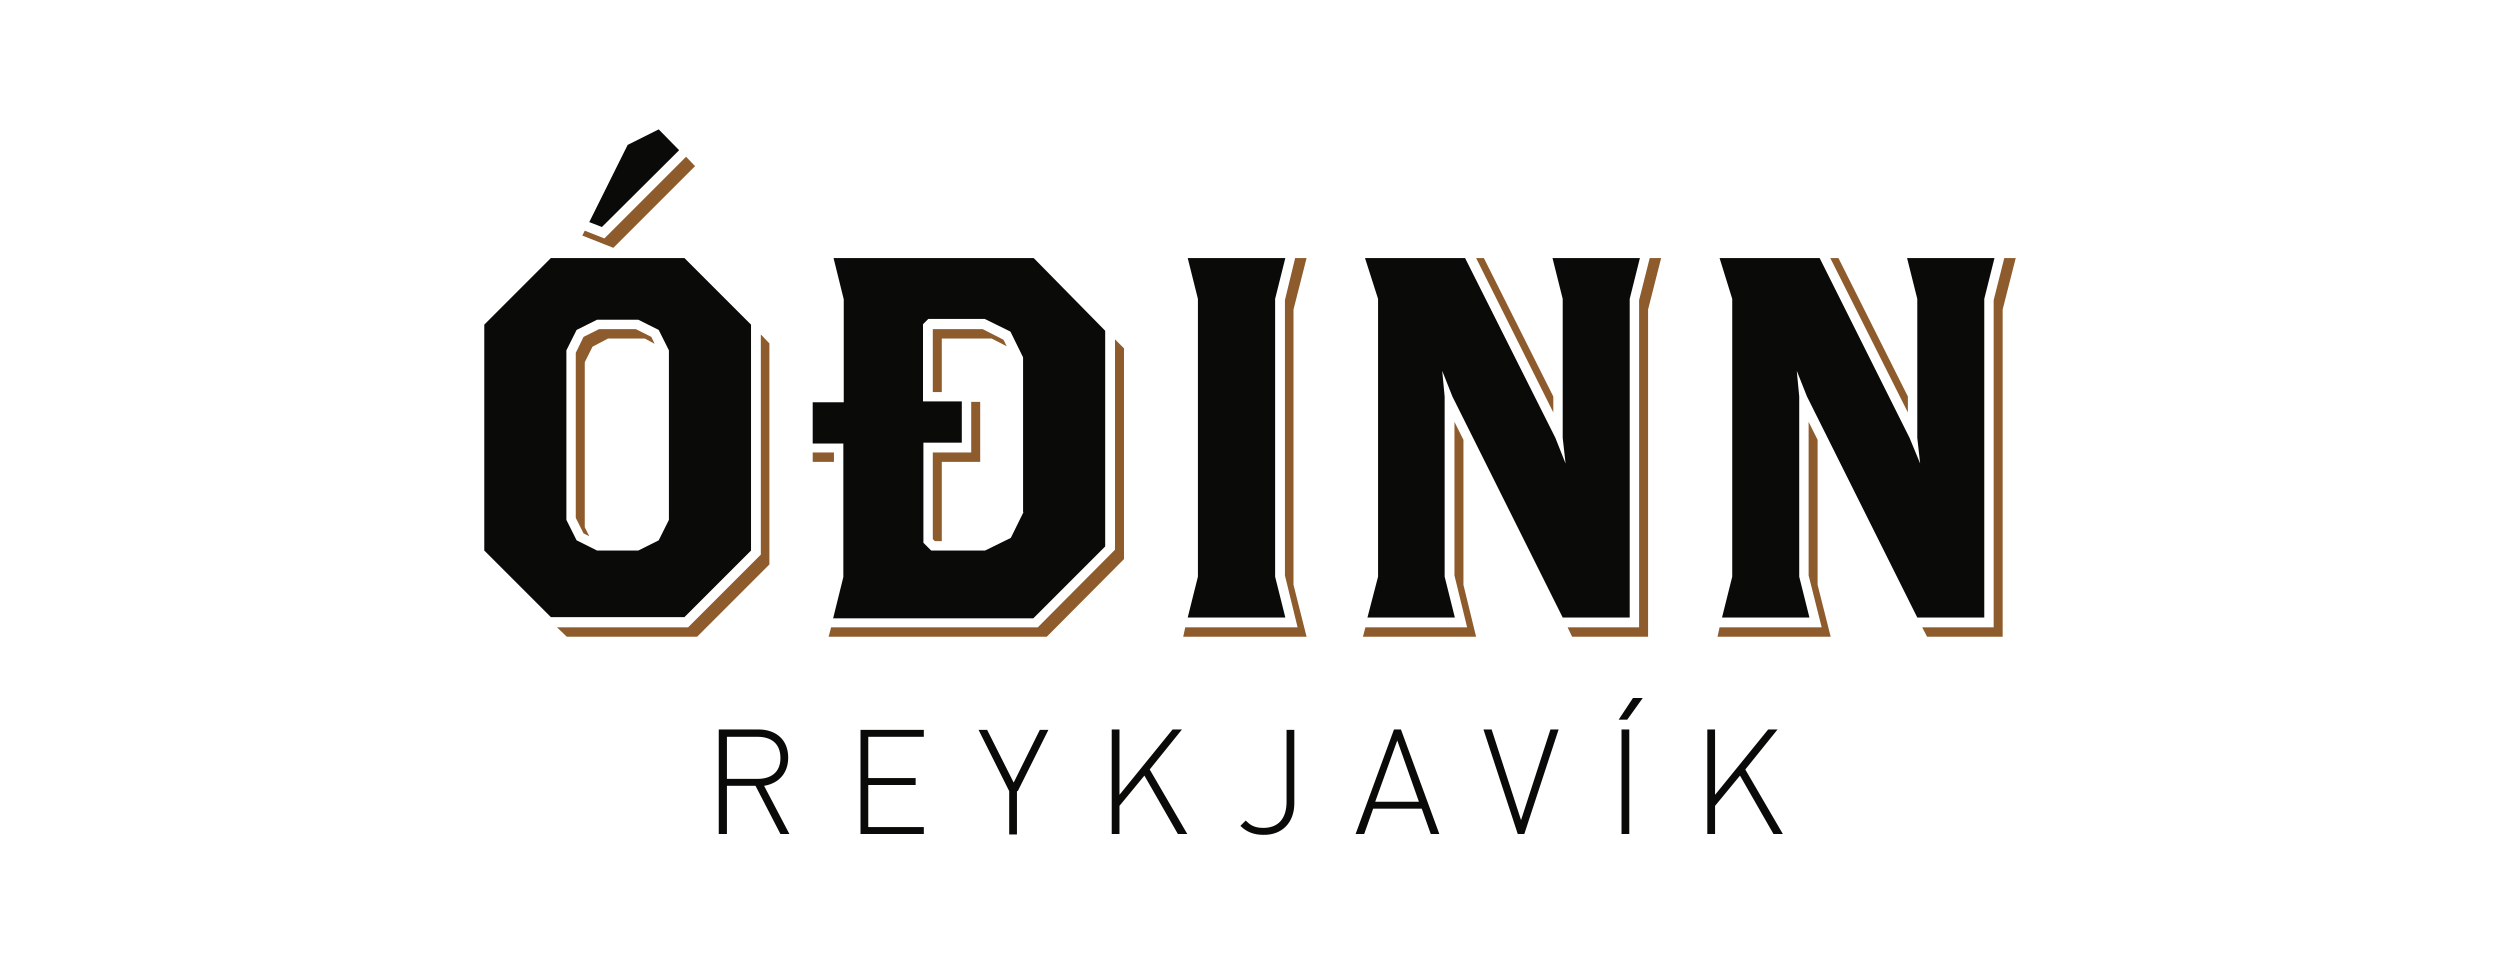 <?xml version="1.0" encoding="utf-8"?>
<!-- Generator: Adobe Illustrator 25.4.1, SVG Export Plug-In . SVG Version: 6.00 Build 0)  -->
<svg version="1.1" id="Layer_1" xmlns="http://www.w3.org/2000/svg" xmlns:xlink="http://www.w3.org/1999/xlink" x="0px" y="0px"
	 viewBox="0 0 612 236.05" style="enable-background:new 0 0 612 236.05;" xml:space="preserve">
<style type="text/css">
	.st0{clip-path:url(#SVGID_00000090985767387143022620000005731956983740276633_);}
	.st1{clip-path:url(#SVGID_00000083778903715319940080000002433548218864259227_);fill:#8D5B2C;}
	.st2{clip-path:url(#SVGID_00000127728237942326622140000005694842326006311053_);}
	.st3{clip-path:url(#SVGID_00000165936572037717097180000014719221382042729875_);fill:#8D5B2C;}
	.st4{clip-path:url(#SVGID_00000137129367900671889590000001497109796057297324_);}
	.st5{clip-path:url(#SVGID_00000085225014536088182230000007045265606287900345_);fill:#8D5B2C;}
	.st6{clip-path:url(#SVGID_00000074411229504892001030000009689248451064018865_);}
	.st7{clip-path:url(#SVGID_00000132063295629846157120000003864997485260520346_);fill:#8D5B2C;}
	.st8{clip-path:url(#SVGID_00000175293848841513518930000016244370106478672786_);}
	.st9{clip-path:url(#SVGID_00000073693053930907782360000007264857327502554287_);fill:#8D5B2C;}
	.st10{clip-path:url(#SVGID_00000101783017175510746000000000946762550672370329_);}
	.st11{clip-path:url(#SVGID_00000005261381113806813220000017748185149916093831_);fill:#8D5B2C;}
	.st12{clip-path:url(#SVGID_00000146478838465789323310000018221713296848125862_);}
	.st13{clip-path:url(#SVGID_00000129927261717289614170000009180284307801584564_);fill:#8D5B2C;}
	.st14{clip-path:url(#SVGID_00000057836010791339247130000014633461660341961092_);}
	.st15{clip-path:url(#SVGID_00000044147833723088679840000017676372619091243142_);fill:#8D5B2C;}
	.st16{clip-path:url(#SVGID_00000137111118271633818520000012831040662997544126_);}
	.st17{clip-path:url(#SVGID_00000009581881826266561800000012673439025057714614_);fill:#8D5B2C;}
	.st18{clip-path:url(#SVGID_00000125586031603196457170000004054975712991127172_);}
	.st19{clip-path:url(#SVGID_00000142169916349871783110000011209760411178452664_);fill:#8D5B2C;}
	.st20{clip-path:url(#SVGID_00000155857414157502238980000011060483004743598209_);}
	.st21{clip-path:url(#SVGID_00000001624186603604416150000001036526857468192414_);fill:#8D5B2C;}
	.st22{clip-path:url(#SVGID_00000092430866105649226730000003979440595324164543_);}
	.st23{clip-path:url(#SVGID_00000085235028487095890200000016653215273514226338_);fill:#8D5B2C;}
	.st24{clip-path:url(#SVGID_00000062174414938933460200000006996378004298399924_);}
	.st25{clip-path:url(#SVGID_00000059279836029968321820000001199312569070791343_);fill:#8D5B2C;}
	.st26{clip-path:url(#SVGID_00000018207124307199358050000009138882935949234824_);}
	.st27{clip-path:url(#SVGID_00000003818816419170501100000014222069709012809117_);fill:#8D5B2C;}
	.st28{clip-path:url(#SVGID_00000089551826807917847170000002627513384750708407_);}
	.st29{clip-path:url(#SVGID_00000043445473916322203410000002495595748112768935_);fill:#8D5B2C;}
	.st30{clip-path:url(#SVGID_00000126291601815833661590000011148924431706792115_);}
	.st31{clip-path:url(#SVGID_00000114775412338172616270000012709613319816526747_);fill:#8D5B2C;}
	.st32{clip-path:url(#SVGID_00000044150996432821430840000000538841399803552181_);}
	.st33{clip-path:url(#SVGID_00000082351654442864661980000004318879040204638375_);fill:#8D5B2C;}
	.st34{clip-path:url(#SVGID_00000078723316091361468210000010137080018086219435_);}
	.st35{clip-path:url(#SVGID_00000062186749008786790910000009028844071821840002_);fill:#0A0B09;}
	.st36{clip-path:url(#SVGID_00000119814413982693171620000003098067406895984299_);}
	.st37{clip-path:url(#SVGID_00000099650449764185880210000001384383071357190333_);fill:#0A0B09;}
	.st38{clip-path:url(#SVGID_00000097463759343113660340000002890744850307832477_);}
	.st39{clip-path:url(#SVGID_00000179631557934076677210000014481778116405326499_);fill:#0A0B09;}
	.st40{clip-path:url(#SVGID_00000067938409464591976870000004746388288828317056_);}
	.st41{clip-path:url(#SVGID_00000135692617157598943220000005447222517739699370_);fill:#0A0B09;}
	.st42{clip-path:url(#SVGID_00000135677194365492595290000016537437267724675483_);}
	.st43{clip-path:url(#SVGID_00000000910087185332328710000010768554518908738453_);fill:#0A0B09;}
	.st44{clip-path:url(#SVGID_00000088131169782464913490000015685626928874576558_);}
	.st45{clip-path:url(#SVGID_00000094586105204139641040000000234706574102914206_);fill:#0A0B09;}
	.st46{clip-path:url(#SVGID_00000073002267138032171070000002323367143112856729_);}
	.st47{clip-path:url(#SVGID_00000178906161631052292890000008614757955684333201_);fill:#8D5B2C;}
	.st48{clip-path:url(#SVGID_00000102540361109341576370000011749973851336687283_);fill:#0A0B09;}
</style>
<g id="Layer_2_00000072249756929090747280000003856796735854335399_">
</g>
<g>
	<g>
		<g>
			<defs>
				<polyline id="SVGID_1_" points="272.95,83.07 272.95,134.57 254.05,153.57 203.45,153.57 202.85,155.87 256.25,155.87 
					275.15,136.87 275.15,85.27 272.95,83.07 				"/>
			</defs>
			<clipPath id="SVGID_00000060010628220971239120000002483203123889735067_">
				<use xlink:href="#SVGID_1_"  style="overflow:visible;"/>
			</clipPath>
			<g style="clip-path:url(#SVGID_00000060010628220971239120000002483203123889735067_);">
				<g>
					<defs>
						<rect id="SVGID_00000013892058788756805500000015575411686475907240_" x="118.45" y="30.87" width="377.1" height="125.7"/>
					</defs>
					<clipPath id="SVGID_00000083807551267899112320000003019789152918402471_">
						<use xlink:href="#SVGID_00000013892058788756805500000015575411686475907240_"  style="overflow:visible;"/>
					</clipPath>
					
						<rect x="193.85" y="74.17" style="clip-path:url(#SVGID_00000083807551267899112320000003019789152918402471_);fill:#8D5B2C;" width="90.3" height="90.7"/>
				</g>
			</g>
		</g>
	</g>
	<g>
		<g>
			<defs>
				<polyline id="SVGID_00000010308770731125695280000006856358410712998529_" points="186.25,81.87 186.25,135.77 168.45,153.57 
					136.35,153.57 138.75,155.87 170.65,155.87 188.35,138.17 188.35,84.07 186.25,81.87 				"/>
			</defs>
			<clipPath id="SVGID_00000106842324006286471660000009798403772894103424_">
				<use xlink:href="#SVGID_00000010308770731125695280000006856358410712998529_"  style="overflow:visible;"/>
			</clipPath>
			<g style="clip-path:url(#SVGID_00000106842324006286471660000009798403772894103424_);">
				<g>
					<defs>
						<rect id="SVGID_00000107581998533789490730000017938217556579114941_" x="118.45" y="30.87" width="377.1" height="125.7"/>
					</defs>
					<clipPath id="SVGID_00000111167167278509751690000003557877516320689838_">
						<use xlink:href="#SVGID_00000107581998533789490730000017938217556579114941_"  style="overflow:visible;"/>
					</clipPath>
					
						<rect x="127.45" y="72.87" style="clip-path:url(#SVGID_00000111167167278509751690000003557877516320689838_);fill:#8D5B2C;" width="70" height="92"/>
				</g>
			</g>
		</g>
	</g>
	<g>
		<g>
			<defs>
				<polyline id="SVGID_00000155108117907485103680000005875438752213298331_" points="155.65,80.57 146.65,80.57 142.85,82.47 
					140.95,86.37 140.95,126.77 142.85,130.57 144.25,131.27 143.15,129.07 143.15,88.67 145.05,84.87 148.85,82.87 157.85,82.87 
					160.25,84.17 159.45,82.47 155.65,80.57 				"/>
			</defs>
			<clipPath id="SVGID_00000080914820850386848330000004361805956334749066_">
				<use xlink:href="#SVGID_00000155108117907485103680000005875438752213298331_"  style="overflow:visible;"/>
			</clipPath>
			<g style="clip-path:url(#SVGID_00000080914820850386848330000004361805956334749066_);">
				<g>
					<defs>
						<rect id="SVGID_00000181776063303493494060000003246723344336110984_" x="118.45" y="30.87" width="377.1" height="125.7"/>
					</defs>
					<clipPath id="SVGID_00000046314566584285426110000009681940750791551932_">
						<use xlink:href="#SVGID_00000181776063303493494060000003246723344336110984_"  style="overflow:visible;"/>
					</clipPath>
					
						<rect x="131.95" y="71.57" style="clip-path:url(#SVGID_00000046314566584285426110000009681940750791551932_);fill:#8D5B2C;" width="37.3" height="68.6"/>
				</g>
			</g>
		</g>
	</g>
	<g>
		<g>
			<defs>
				<polyline id="SVGID_00000080172402232214142990000007077911078307301044_" points="163.55,127.57 163.75,127.27 163.55,127.57 
									"/>
			</defs>
			<clipPath id="SVGID_00000152253225840689263550000009298183509525966254_">
				<use xlink:href="#SVGID_00000080172402232214142990000007077911078307301044_"  style="overflow:visible;"/>
			</clipPath>
			<g style="clip-path:url(#SVGID_00000152253225840689263550000009298183509525966254_);">
				<g>
					<defs>
						<rect id="SVGID_00000127746462384565949210000011875402967887255426_" x="118.45" y="30.87" width="377.1" height="125.7"/>
					</defs>
					<clipPath id="SVGID_00000018921362839750178260000016600783598828839330_">
						<use xlink:href="#SVGID_00000127746462384565949210000011875402967887255426_"  style="overflow:visible;"/>
					</clipPath>
					
						<rect x="154.65" y="118.27" style="clip-path:url(#SVGID_00000018921362839750178260000016600783598828839330_);fill:#8D5B2C;" width="18.1" height="18.3"/>
				</g>
			</g>
		</g>
	</g>
	<g>
		<g>
			<defs>
				<polyline id="SVGID_00000046306021016176743780000008248694447063085956_" points="240.55,80.57 228.35,80.57 228.35,95.97 
					230.55,95.97 230.55,82.87 242.75,82.87 246.45,84.77 245.65,83.17 240.55,80.57 				"/>
			</defs>
			<clipPath id="SVGID_00000092425123819012628960000011224690513689832346_">
				<use xlink:href="#SVGID_00000046306021016176743780000008248694447063085956_"  style="overflow:visible;"/>
			</clipPath>
			<g style="clip-path:url(#SVGID_00000092425123819012628960000011224690513689832346_);">
				<g>
					<defs>
						<rect id="SVGID_00000052800344920576238400000017959676071138583474_" x="118.45" y="30.87" width="377.1" height="125.7"/>
					</defs>
					<clipPath id="SVGID_00000132079360901431299570000014991916164872550019_">
						<use xlink:href="#SVGID_00000052800344920576238400000017959676071138583474_"  style="overflow:visible;"/>
					</clipPath>
					
						<rect x="219.35" y="71.57" style="clip-path:url(#SVGID_00000132079360901431299570000014991916164872550019_);fill:#8D5B2C;" width="36.1" height="33.4"/>
				</g>
			</g>
		</g>
	</g>
	<g>
		<g>
			<defs>
				<polyline id="SVGID_00000061435323002810522440000018359225346210621074_" points="237.75,98.37 237.75,110.77 228.35,110.77 
					228.35,131.97 228.85,132.47 230.55,132.47 230.55,113.07 239.95,113.07 239.95,98.37 237.75,98.37 237.75,98.37 				"/>
			</defs>
			<clipPath id="SVGID_00000045599734694615574200000012828538381561343872_">
				<use xlink:href="#SVGID_00000061435323002810522440000018359225346210621074_"  style="overflow:visible;"/>
			</clipPath>
			<g style="clip-path:url(#SVGID_00000045599734694615574200000012828538381561343872_);">
				<g>
					<defs>
						<rect id="SVGID_00000072273028967346354600000014254617700278511754_" x="118.45" y="30.87" width="377.1" height="125.7"/>
					</defs>
					<clipPath id="SVGID_00000149367053165346069830000009943152698018780094_">
						<use xlink:href="#SVGID_00000072273028967346354600000014254617700278511754_"  style="overflow:visible;"/>
					</clipPath>
					
						<rect x="219.35" y="89.37" style="clip-path:url(#SVGID_00000149367053165346069830000009943152698018780094_);fill:#8D5B2C;" width="29.6" height="52.1"/>
				</g>
			</g>
		</g>
	</g>
	<g>
		<g>
			<defs>
				<polyline id="SVGID_00000161621344695207350300000009329690625906614189_" points="206.35,141.77 206.35,141.77 206.55,141.17 
					206.35,141.77 				"/>
			</defs>
			<clipPath id="SVGID_00000025432938428269062700000008389339890572763561_">
				<use xlink:href="#SVGID_00000161621344695207350300000009329690625906614189_"  style="overflow:visible;"/>
			</clipPath>
			<g style="clip-path:url(#SVGID_00000025432938428269062700000008389339890572763561_);">
				<g>
					<defs>
						<rect id="SVGID_00000070841168341803078220000002237966597984172723_" x="118.45" y="30.87" width="377.1" height="125.7"/>
					</defs>
					<clipPath id="SVGID_00000090295046962359885720000005398608826596044727_">
						<use xlink:href="#SVGID_00000070841168341803078220000002237966597984172723_"  style="overflow:visible;"/>
					</clipPath>
					
						<rect x="197.35" y="132.17" style="clip-path:url(#SVGID_00000090295046962359885720000005398608826596044727_);fill:#8D5B2C;" width="18.1" height="18.6"/>
				</g>
			</g>
		</g>
	</g>
	<g>
		<g>
			<defs>
				<rect id="SVGID_00000165202253110974217450000014141530771472006792_" x="198.95" y="110.77" width="5.2" height="2.3"/>
			</defs>
			<clipPath id="SVGID_00000006681528371491962580000009366870180767499930_">
				<use xlink:href="#SVGID_00000165202253110974217450000014141530771472006792_"  style="overflow:visible;"/>
			</clipPath>
			<g style="clip-path:url(#SVGID_00000006681528371491962580000009366870180767499930_);">
				<g>
					<defs>
						<rect id="SVGID_00000000925722352445228600000001088185341038078618_" x="118.45" y="30.87" width="377.1" height="125.7"/>
					</defs>
					<clipPath id="SVGID_00000170981321440398336040000008406768345052785334_">
						<use xlink:href="#SVGID_00000000925722352445228600000001088185341038078618_"  style="overflow:visible;"/>
					</clipPath>
					
						<rect x="189.95" y="101.77" style="clip-path:url(#SVGID_00000170981321440398336040000008406768345052785334_);fill:#8D5B2C;" width="23.2" height="20.3"/>
				</g>
			</g>
		</g>
	</g>
	<g>
		<g>
			<defs>
				<polyline id="SVGID_00000012439456795807859600000014280657799559429794_" points="319.85,63.17 317.05,63.17 314.55,73.47 
					314.55,140.87 317.65,153.57 290.15,153.57 289.65,155.87 319.85,155.87 316.65,143.17 316.65,75.77 319.85,63.17 				"/>
			</defs>
			<clipPath id="SVGID_00000125601189777284316470000016621383724798592169_">
				<use xlink:href="#SVGID_00000012439456795807859600000014280657799559429794_"  style="overflow:visible;"/>
			</clipPath>
			<g style="clip-path:url(#SVGID_00000125601189777284316470000016621383724798592169_);">
				<g>
					<defs>
						<rect id="SVGID_00000091721143466121119910000010028799164806367663_" x="118.45" y="30.87" width="377.1" height="125.7"/>
					</defs>
					<clipPath id="SVGID_00000082368092609390449590000011992250907495634306_">
						<use xlink:href="#SVGID_00000091721143466121119910000010028799164806367663_"  style="overflow:visible;"/>
					</clipPath>
					
						<rect x="280.65" y="54.17" style="clip-path:url(#SVGID_00000082368092609390449590000011992250907495634306_);fill:#8D5B2C;" width="48.2" height="110.7"/>
				</g>
			</g>
		</g>
	</g>
	<g>
		<g>
			<defs>
				<polyline id="SVGID_00000182528424356172776540000000730061497118119080_" points="380.25,97.07 363.25,63.17 361.35,63.17 
					380.25,100.97 380.25,97.07 				"/>
			</defs>
			<clipPath id="SVGID_00000124160766222208989930000008110157461071147661_">
				<use xlink:href="#SVGID_00000182528424356172776540000000730061497118119080_"  style="overflow:visible;"/>
			</clipPath>
			<g style="clip-path:url(#SVGID_00000124160766222208989930000008110157461071147661_);">
				<g>
					<defs>
						<rect id="SVGID_00000053509147020259524300000001800684402981800628_" x="118.45" y="30.87" width="377.1" height="125.7"/>
					</defs>
					<clipPath id="SVGID_00000145054362049498508010000014271647297424002210_">
						<use xlink:href="#SVGID_00000053509147020259524300000001800684402981800628_"  style="overflow:visible;"/>
					</clipPath>
					
						<rect x="352.35" y="54.17" style="clip-path:url(#SVGID_00000145054362049498508010000014271647297424002210_);fill:#8D5B2C;" width="36.9" height="55.8"/>
				</g>
			</g>
		</g>
	</g>
	<g>
		<g>
			<defs>
				<polyline id="SVGID_00000075873206381726694910000008153656872344766892_" points="337.15,141.77 337.15,141.77 337.35,141.17 
					337.15,141.77 				"/>
			</defs>
			<clipPath id="SVGID_00000084500948889494627800000013407013540222434487_">
				<use xlink:href="#SVGID_00000075873206381726694910000008153656872344766892_"  style="overflow:visible;"/>
			</clipPath>
			<g style="clip-path:url(#SVGID_00000084500948889494627800000013407013540222434487_);">
				<g>
					<defs>
						<rect id="SVGID_00000029763666140892040190000011627521531064747698_" x="118.45" y="30.87" width="377.1" height="125.7"/>
					</defs>
					<clipPath id="SVGID_00000038407685519830177950000013706094552593068429_">
						<use xlink:href="#SVGID_00000029763666140892040190000011627521531064747698_"  style="overflow:visible;"/>
					</clipPath>
					
						<rect x="328.15" y="132.17" style="clip-path:url(#SVGID_00000038407685519830177950000013706094552593068429_);fill:#8D5B2C;" width="18.1" height="18.6"/>
				</g>
			</g>
		</g>
	</g>
	<g>
		<g>
			<defs>
				<polyline id="SVGID_00000011028590495785858130000004614509921639676818_" points="334.25,153.57 333.65,155.87 361.35,155.87 
					358.25,143.17 358.25,107.67 356.05,103.27 356.05,140.87 359.15,153.57 334.25,153.57 				"/>
			</defs>
			<clipPath id="SVGID_00000038383469745714543380000011756090474695786125_">
				<use xlink:href="#SVGID_00000011028590495785858130000004614509921639676818_"  style="overflow:visible;"/>
			</clipPath>
			<g style="clip-path:url(#SVGID_00000038383469745714543380000011756090474695786125_);">
				<g>
					<defs>
						<rect id="SVGID_00000171683806855546159170000006663308450228255417_" x="118.45" y="30.87" width="377.1" height="125.7"/>
					</defs>
					<clipPath id="SVGID_00000038414993413627054130000016404984308031519634_">
						<use xlink:href="#SVGID_00000171683806855546159170000006663308450228255417_"  style="overflow:visible;"/>
					</clipPath>
					
						<rect x="324.65" y="94.27" style="clip-path:url(#SVGID_00000038414993413627054130000016404984308031519634_);fill:#8D5B2C;" width="45.7" height="70.5"/>
				</g>
			</g>
		</g>
	</g>
	<g>
		<g>
			<defs>
				<polyline id="SVGID_00000069364768438568683800000002491397280574698403_" points="401.25,73.47 401.25,153.57 383.75,153.57 
					384.85,155.87 403.45,155.87 403.45,75.77 406.65,63.17 403.85,63.17 401.25,73.47 				"/>
			</defs>
			<clipPath id="SVGID_00000047059800182849420540000002922623838540545189_">
				<use xlink:href="#SVGID_00000069364768438568683800000002491397280574698403_"  style="overflow:visible;"/>
			</clipPath>
			<g style="clip-path:url(#SVGID_00000047059800182849420540000002922623838540545189_);">
				<g>
					<defs>
						<rect id="SVGID_00000157998585924831145490000007693276124775427759_" x="118.45" y="30.87" width="377.1" height="125.7"/>
					</defs>
					<clipPath id="SVGID_00000072993172419349112130000015037204788922483878_">
						<use xlink:href="#SVGID_00000157998585924831145490000007693276124775427759_"  style="overflow:visible;"/>
					</clipPath>
					
						<rect x="374.75" y="54.17" style="clip-path:url(#SVGID_00000072993172419349112130000015037204788922483878_);fill:#8D5B2C;" width="40.9" height="110.7"/>
				</g>
			</g>
		</g>
	</g>
	<g>
		<g>
			<defs>
				<polyline id="SVGID_00000036937247476541570370000018191130835976469674_" points="467.05,97.07 450.05,63.17 448.05,63.17 
					467.05,100.97 467.05,97.07 				"/>
			</defs>
			<clipPath id="SVGID_00000085958094531573542540000015904972157814627482_">
				<use xlink:href="#SVGID_00000036937247476541570370000018191130835976469674_"  style="overflow:visible;"/>
			</clipPath>
			<g style="clip-path:url(#SVGID_00000085958094531573542540000015904972157814627482_);">
				<g>
					<defs>
						<rect id="SVGID_00000139269648108494622020000000068836386660032155_" x="118.45" y="30.87" width="377.1" height="125.7"/>
					</defs>
					<clipPath id="SVGID_00000010310248170616555070000014218679152707093163_">
						<use xlink:href="#SVGID_00000139269648108494622020000000068836386660032155_"  style="overflow:visible;"/>
					</clipPath>
					
						<rect x="439.15" y="54.17" style="clip-path:url(#SVGID_00000010310248170616555070000014218679152707093163_);fill:#8D5B2C;" width="36.9" height="55.8"/>
				</g>
			</g>
		</g>
	</g>
	<g>
		<g>
			<defs>
				<polyline id="SVGID_00000177476152523145528970000010986377684665302705_" points="490.65,63.17 488.05,73.47 488.05,153.57 
					470.55,153.57 471.75,155.87 490.25,155.87 490.25,75.77 493.45,63.17 490.65,63.17 				"/>
			</defs>
			<clipPath id="SVGID_00000028288543621298206870000001061713234225316018_">
				<use xlink:href="#SVGID_00000177476152523145528970000010986377684665302705_"  style="overflow:visible;"/>
			</clipPath>
			<g style="clip-path:url(#SVGID_00000028288543621298206870000001061713234225316018_);">
				<g>
					<defs>
						<rect id="SVGID_00000157279329525527431020000008162909478029192345_" x="118.45" y="30.87" width="377.1" height="125.7"/>
					</defs>
					<clipPath id="SVGID_00000038411510924200538560000017109147573475305899_">
						<use xlink:href="#SVGID_00000157279329525527431020000008162909478029192345_"  style="overflow:visible;"/>
					</clipPath>
					
						<rect x="461.55" y="54.17" style="clip-path:url(#SVGID_00000038411510924200538560000017109147573475305899_);fill:#8D5B2C;" width="40.8" height="110.7"/>
				</g>
			</g>
		</g>
	</g>
	<g>
		<g>
			<defs>
				<polyline id="SVGID_00000042728965243672679210000010259171667327583150_" points="423.95,141.77 423.95,141.77 424.05,141.17 
					423.95,141.77 				"/>
			</defs>
			<clipPath id="SVGID_00000047769692791318174870000015787308504783262143_">
				<use xlink:href="#SVGID_00000042728965243672679210000010259171667327583150_"  style="overflow:visible;"/>
			</clipPath>
			<g style="clip-path:url(#SVGID_00000047769692791318174870000015787308504783262143_);">
				<g>
					<defs>
						<rect id="SVGID_00000065773389275031301570000000824011103539406267_" x="118.45" y="30.87" width="377.1" height="125.7"/>
					</defs>
					<clipPath id="SVGID_00000111914095590656257640000016507286773362901408_">
						<use xlink:href="#SVGID_00000065773389275031301570000000824011103539406267_"  style="overflow:visible;"/>
					</clipPath>
					
						<rect x="414.95" y="132.17" style="clip-path:url(#SVGID_00000111914095590656257640000016507286773362901408_);fill:#8D5B2C;" width="18.1" height="18.6"/>
				</g>
			</g>
		</g>
	</g>
	<g>
		<g>
			<defs>
				<polyline id="SVGID_00000061449427789001999850000006993604105170098329_" points="444.95,143.17 444.95,107.67 442.75,103.27 
					442.75,140.87 445.95,153.57 420.95,153.57 420.45,155.87 448.15,155.87 444.95,143.17 				"/>
			</defs>
			<clipPath id="SVGID_00000052080955059568581220000002152640454285861761_">
				<use xlink:href="#SVGID_00000061449427789001999850000006993604105170098329_"  style="overflow:visible;"/>
			</clipPath>
			<g style="clip-path:url(#SVGID_00000052080955059568581220000002152640454285861761_);">
				<g>
					<defs>
						<rect id="SVGID_00000004540791775749717250000001851284228941348023_" x="118.45" y="30.87" width="377.1" height="125.7"/>
					</defs>
					<clipPath id="SVGID_00000015316091533414967690000017345974504782098603_">
						<use xlink:href="#SVGID_00000004540791775749717250000001851284228941348023_"  style="overflow:visible;"/>
					</clipPath>
					
						<rect x="411.45" y="94.27" style="clip-path:url(#SVGID_00000015316091533414967690000017345974504782098603_);fill:#8D5B2C;" width="45.7" height="70.5"/>
				</g>
			</g>
		</g>
	</g>
	<g>
		<g>
			<defs>
				<path id="SVGID_00000013887346330487105290000008638313667349902783_" d="M167.55,63.17h-32.7l-16.3,16.3v55.3l16.3,16.3h32.7
					l16.3-16.3v-55.3L167.55,63.17z M163.75,127.27l-2.5,5l-5,2.5h-10.1l-5-2.5l-2.5-5v-41.5l2.5-5l5-2.5h10.1l5,2.5l2.5,5
					C163.75,85.77,163.75,127.27,163.75,127.27z"/>
			</defs>
			<clipPath id="SVGID_00000021112352778734399790000011662411883581673112_">
				<use xlink:href="#SVGID_00000013887346330487105290000008638313667349902783_"  style="overflow:visible;"/>
			</clipPath>
			<g style="clip-path:url(#SVGID_00000021112352778734399790000011662411883581673112_);">
				<g>
					<defs>
						<rect id="SVGID_00000054953838141907168950000007823908345647493253_" x="118.45" y="30.87" width="377.1" height="125.7"/>
					</defs>
					<clipPath id="SVGID_00000113338829398778494450000008504983219718509714_">
						<use xlink:href="#SVGID_00000054953838141907168950000007823908345647493253_"  style="overflow:visible;"/>
					</clipPath>
					
						<rect x="109.45" y="54.17" style="clip-path:url(#SVGID_00000113338829398778494450000008504983219718509714_);fill:#0A0B09;" width="83.4" height="106"/>
				</g>
			</g>
		</g>
	</g>
	<g>
		<g>
			<defs>
				<polyline id="SVGID_00000051346362995229350070000010870528092261905576_" points="166.25,36.77 161.25,31.67 153.65,35.47 
					144.25,54.37 147.35,55.57 166.25,36.77 				"/>
			</defs>
			<clipPath id="SVGID_00000150069550654554921090000018064892866665553573_">
				<use xlink:href="#SVGID_00000051346362995229350070000010870528092261905576_"  style="overflow:visible;"/>
			</clipPath>
			<g style="clip-path:url(#SVGID_00000150069550654554921090000018064892866665553573_);">
				<g>
					<defs>
						<rect id="SVGID_00000177465043674466311870000002438233459584819361_" x="118.45" y="30.87" width="377.1" height="125.7"/>
					</defs>
					<clipPath id="SVGID_00000112604224314133303650000005410653284399817631_">
						<use xlink:href="#SVGID_00000177465043674466311870000002438233459584819361_"  style="overflow:visible;"/>
					</clipPath>
					
						<rect x="135.25" y="22.77" style="clip-path:url(#SVGID_00000112604224314133303650000005410653284399817631_);fill:#0A0B09;" width="40" height="41.9"/>
				</g>
			</g>
		</g>
	</g>
	<g>
		<g>
			<defs>
				<path id="SVGID_00000018214673505112165620000006840156329553219497_" d="M253.05,63.17h-49l2.5,10.1v25.2h-7.6v10.1h7.5v32.7
					l-2.5,10.1h49l17.6-17.6v-52.8L253.05,63.17z M250.55,125.37l-3.1,6.3l-6.3,3.1h-13.2l-1.9-1.9v-24.5h9.4v-10.1h-9.5v-18.9
					l1.3-1.3h13.8l6.3,3.1l3.1,6.3v37.9H250.55z"/>
			</defs>
			<clipPath id="SVGID_00000104697520002249734460000002795986626461222288_">
				<use xlink:href="#SVGID_00000018214673505112165620000006840156329553219497_"  style="overflow:visible;"/>
			</clipPath>
			<g style="clip-path:url(#SVGID_00000104697520002249734460000002795986626461222288_);">
				<g>
					<defs>
						<rect id="SVGID_00000116197075671806292130000009943502585075077820_" x="118.45" y="30.87" width="377.1" height="125.7"/>
					</defs>
					<clipPath id="SVGID_00000036931277385529217980000007772922043552680077_">
						<use xlink:href="#SVGID_00000116197075671806292130000009943502585075077820_"  style="overflow:visible;"/>
					</clipPath>
					
						<rect x="189.95" y="54.17" style="clip-path:url(#SVGID_00000036931277385529217980000007772922043552680077_);fill:#0A0B09;" width="89.6" height="106"/>
				</g>
			</g>
		</g>
	</g>
	<g>
		<g>
			<defs>
				<polyline id="SVGID_00000120538290344041676640000012583768021439252098_" points="312.15,73.17 314.65,63.17 290.75,63.17 
					293.25,73.17 293.25,141.17 290.75,151.17 314.65,151.17 312.15,141.17 312.15,73.17 				"/>
			</defs>
			<clipPath id="SVGID_00000170995750714113032930000003415426429644155067_">
				<use xlink:href="#SVGID_00000120538290344041676640000012583768021439252098_"  style="overflow:visible;"/>
			</clipPath>
			<g style="clip-path:url(#SVGID_00000170995750714113032930000003415426429644155067_);">
				<g>
					<defs>
						<rect id="SVGID_00000020397549477790695180000010163373951912582063_" x="118.45" y="30.87" width="377.1" height="125.7"/>
					</defs>
					<clipPath id="SVGID_00000158017218799582460870000017518070341669793470_">
						<use xlink:href="#SVGID_00000020397549477790695180000010163373951912582063_"  style="overflow:visible;"/>
					</clipPath>
					
						<rect x="281.75" y="54.17" style="clip-path:url(#SVGID_00000158017218799582460870000017518070341669793470_);fill:#0A0B09;" width="41.9" height="106"/>
				</g>
			</g>
		</g>
	</g>
	<g>
		<g>
			<defs>
				<polyline id="SVGID_00000005249233922343284210000010142506638017290411_" points="380.05,63.17 382.55,73.17 382.55,107.17 
					383.25,113.47 380.75,107.17 358.65,63.17 334.15,63.17 337.35,73.17 337.35,141.17 334.75,151.17 356.15,151.17 353.65,141.17 
					353.65,97.07 353.05,90.77 355.55,97.07 382.55,151.17 398.95,151.17 398.95,73.17 401.45,63.17 380.05,63.17 				"/>
			</defs>
			<clipPath id="SVGID_00000067921386063202465810000012874692025741458573_">
				<use xlink:href="#SVGID_00000005249233922343284210000010142506638017290411_"  style="overflow:visible;"/>
			</clipPath>
			<g style="clip-path:url(#SVGID_00000067921386063202465810000012874692025741458573_);">
				<g>
					<defs>
						<rect id="SVGID_00000121262498962320281940000000748258710273782673_" x="118.45" y="30.87" width="377.1" height="125.7"/>
					</defs>
					<clipPath id="SVGID_00000150074941281115212170000012437663294891848109_">
						<use xlink:href="#SVGID_00000121262498962320281940000000748258710273782673_"  style="overflow:visible;"/>
					</clipPath>
					
						<rect x="325.15" y="54.17" style="clip-path:url(#SVGID_00000150074941281115212170000012437663294891848109_);fill:#0A0B09;" width="85.2" height="106"/>
				</g>
			</g>
		</g>
	</g>
	<g>
		<g>
			<defs>
				<polyline id="SVGID_00000129925125179076574520000000793444868358673798_" points="466.85,63.17 469.35,73.17 469.35,107.17 
					470.05,113.47 467.45,107.17 445.45,63.17 420.95,63.17 424.05,73.17 424.05,141.17 421.55,151.17 442.95,151.17 440.45,141.17 
					440.45,97.07 439.85,90.77 442.35,97.07 469.35,151.17 485.75,151.17 485.75,73.17 488.25,63.17 466.85,63.17 				"/>
			</defs>
			<clipPath id="SVGID_00000080894445012833639750000009184598556510644360_">
				<use xlink:href="#SVGID_00000129925125179076574520000000793444868358673798_"  style="overflow:visible;"/>
			</clipPath>
			<g style="clip-path:url(#SVGID_00000080894445012833639750000009184598556510644360_);">
				<g>
					<defs>
						<rect id="SVGID_00000142883908348239001980000000176162914542433702_" x="118.45" y="30.87" width="377.1" height="125.7"/>
					</defs>
					<clipPath id="SVGID_00000124131654572029905930000016705178361699702709_">
						<use xlink:href="#SVGID_00000142883908348239001980000000176162914542433702_"  style="overflow:visible;"/>
					</clipPath>
					
						<rect x="411.95" y="54.17" style="clip-path:url(#SVGID_00000124131654572029905930000016705178361699702709_);fill:#0A0B09;" width="85.2" height="106"/>
				</g>
			</g>
		</g>
	</g>
	<g>
		<g>
			<defs>
				<polyline id="SVGID_00000126325147147950052820000010096104788956636341_" points="167.95,38.37 147.95,58.37 143.15,56.47 
					142.55,57.67 150.15,60.67 170.15,40.67 167.95,38.37 				"/>
			</defs>
			<clipPath id="SVGID_00000070091602177614637500000017312687181248186505_">
				<use xlink:href="#SVGID_00000126325147147950052820000010096104788956636341_"  style="overflow:visible;"/>
			</clipPath>
			<g style="clip-path:url(#SVGID_00000070091602177614637500000017312687181248186505_);">
				<g>
					<defs>
						<rect id="SVGID_00000081619939547336210800000004313349604869253055_" x="118.45" y="30.87" width="377.1" height="125.7"/>
					</defs>
					<clipPath id="SVGID_00000001644515038099200590000006157602129217202339_">
						<use xlink:href="#SVGID_00000081619939547336210800000004313349604869253055_"  style="overflow:visible;"/>
					</clipPath>
					
						<rect x="133.65" y="29.37" style="clip-path:url(#SVGID_00000001644515038099200590000006157602129217202339_);fill:#8D5B2C;" width="45.5" height="40.2"/>
				</g>
			</g>
		</g>
	</g>
	<g>
		<g>
			<defs>
				<path id="SVGID_00000181783906465680689060000005983488101768796575_" d="M434.15,204.17h2.3l-9.2-15.8l7.9-9.8h-2.3l-13,16v-16
					h-1.9v25.6h1.9v-6.9l6.1-7.4L434.15,204.17z M398.35,176.17l3.8-5.3h-2.4l-3.5,5.3H398.35z M396.95,204.17h1.9v-25.6h-1.9
					V204.17z M373.15,204.17l8.4-25.6h-2l-7.2,22.2l-7.2-22.2h-2l8.4,25.6H373.15z M342.05,181.27l-5.4,15h10.7L342.05,181.27z
					 M350.25,204.17l-2.2-6.2h-11.9l-2.2,6.2h-2.1l9.4-25.6h1.7l9.4,25.6H350.25z M316.85,196.67v-18h-1.9v17.6c0,4.1-2,6.4-5.7,6.4
					c-2.3,0-3.3-0.8-4.3-1.8l-1.3,1.3c1.5,1.5,3.3,2.2,5.6,2.2C313.85,204.47,316.85,201.37,316.85,196.67z M288.35,204.17h2.3
					l-9.2-15.8l7.9-9.8h-2.3l-13,16v-16h-1.9v25.6h1.9v-6.9l6.1-7.4L288.35,204.17z M249.15,193.67l7.5-15h-2.1l-6.4,12.9l-6.5-12.9
					h-2.1l7.5,15v10.6h1.9v-10.6H249.15z M210.65,204.17h15.5v-1.7h-13.6v-10.3h11.6v-1.7h-11.6v-10.1h13.6v-1.7h-15.5V204.17z
					 M191.05,185.57c0-3.6-2.3-5.2-5.6-5.2h-7.5v10.3h7.5C188.75,190.67,191.05,189.07,191.05,185.57z M191.05,204.17l-6.1-11.8h-7
					v11.8h-2v-25.6h9.7c4.2,0,7.3,2.4,7.3,6.9c0,3.8-2.3,6.3-5.9,6.9l6.2,11.8L191.05,204.17L191.05,204.17z"/>
			</defs>
			<clipPath id="SVGID_00000047057093748987664720000014287629837007555759_">
				<use xlink:href="#SVGID_00000181783906465680689060000005983488101768796575_"  style="overflow:visible;"/>
			</clipPath>
			
				<rect x="166.95" y="161.97" style="clip-path:url(#SVGID_00000047057093748987664720000014287629837007555759_);fill:#0A0B09;" width="278.5" height="51.5"/>
		</g>
	</g>
</g>
</svg>
